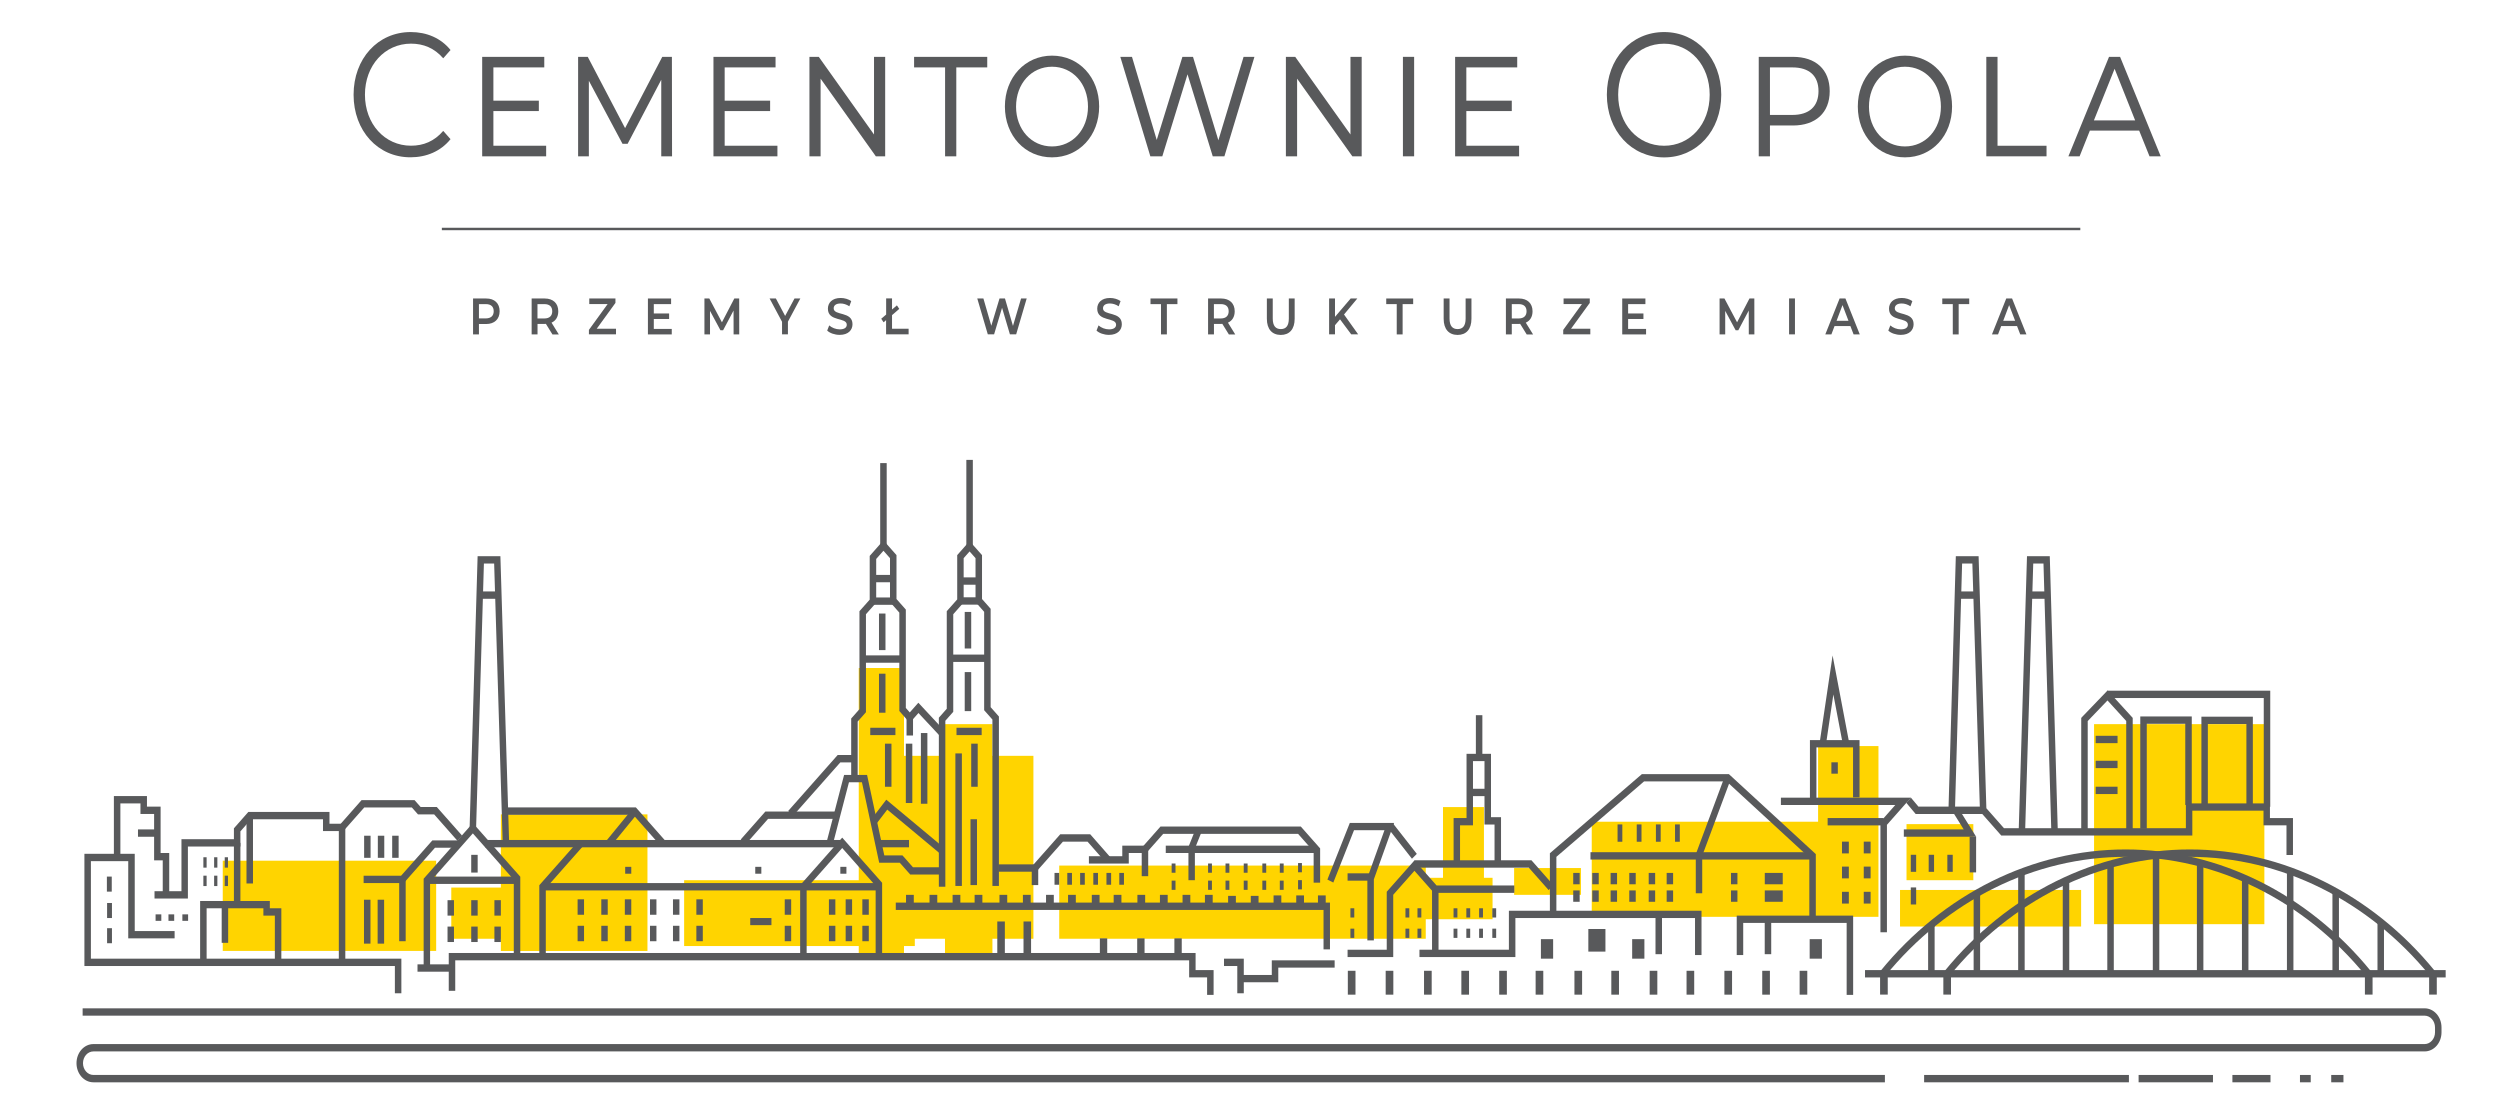<?xml version="1.0" encoding="UTF-8" standalone="no"?> <!-- Generator: Adobe Illustrator 29.1.0, SVG Export Plug-In . SVG Version: 9.03 Build 55587) --> <svg xmlns:inkscape="http://www.inkscape.org/namespaces/inkscape" xmlns:sodipodi="http://sodipodi.sourceforge.net/DTD/sodipodi-0.dtd" xmlns:xlink="http://www.w3.org/1999/xlink" xmlns="http://www.w3.org/2000/svg" xmlns:svg="http://www.w3.org/2000/svg" xmlns:i="&#38;#38;ns_ai;" version="1.0" id="Layer_1" x="0px" y="0px" viewBox="0 0 7086.6 3145.3" style="enable-background:new 0 0 7086.6 3145.3;" xml:space="preserve" sodipodi:docname="cemento_logo-clear-ink-res.svg" inkscape:version="1.3 (0e150ed6c4, 2023-07-21)"><defs id="defs327"></defs> <style type="text/css" id="style1"> .st0{fill:#58595B;} .st1{fill:none;stroke:#58595B;stroke-width:4.26;stroke-miterlimit:10;} .st2{fill:#FFD400;} </style> <switch id="switch327" transform="matrix(1.438,0,0,1.627,-1520.551,-816.038)"> <g i:extraneous="self" id="g327"> <g id="g16"> <path class="st0" d="m 1754.4,666.6 c 0,-62.9 47.8,-109.2 112.6,-109.2 31.3,0 59.5,10.4 78.5,31.3 l -14.4,14.4 c -17.5,-17.8 -39,-25.5 -63.5,-25.5 -51.8,0 -90.8,38 -90.8,88.9 0,50.9 39,88.9 90.8,88.9 24.5,0 46,-7.7 63.5,-25.8 l 14.4,14.4 c -19,20.9 -47.2,31.6 -78.8,31.6 -64.4,0.2 -112.3,-46.2 -112.3,-109 z" id="path1"></path> <path class="st0" d="m 2134,755.5 v 18.4 H 2007.9 V 600.6 h 122.4 V 619 H 2030 v 58 h 89.6 v 18.1 H 2030 v 60.4 z" id="path2"></path> <path class="st0" d="M 2360.9,773.9 V 640.5 l -66.3,111.6 h -10.1 L 2218.2,642.3 V 773.9 H 2197 V 600.6 h 19 l 73.6,124.2 73.3,-124.2 h 19 l 0.3,173.3 z" id="path3"></path> <path class="st0" d="m 2589.9,755.5 v 18.4 H 2463.8 V 600.6 h 122.4 V 619 h -100.3 v 58 h 89.6 v 18.1 h -89.6 v 60.4 z" id="path4"></path> <path class="st0" d="m 2802.3,600.6 v 173.3 h -18.4 L 2675,638.6 v 135.3 h -22 V 600.6 h 18.4 l 108.9,135.3 V 600.6 Z" id="path5"></path> <path class="st0" d="m 2920.3,619 h -61 v -18.4 h 144.2 V 619 h -61 v 154.9 h -22.1 V 619 Z" id="path6"></path> <path class="st0" d="m 3038.3,687.1 c 0,-50.6 39.9,-88.6 92.9,-88.6 53.4,0 92.9,38 92.9,88.6 0,50.9 -39.6,88.6 -92.9,88.6 -53,0.1 -92.9,-37.7 -92.9,-88.6 z m 163.8,0.3 c 0,-40.2 -30.4,-69.6 -70.9,-69.6 -40.5,0 -70.9,29.4 -70.9,69.6 0,39.9 30.4,69.3 70.9,69.3 40.5,0 70.9,-29.4 70.9,-69.3 z" id="path7"></path> <path class="st0" d="M 3530.2,600.6 3471,773.9 h -23 L 3398.3,631 3348.6,773.9 H 3325 l -59.2,-173.3 h 23 l 48.8,144.8 50.6,-144.8 h 20.9 l 50,145.4 49.7,-145.4 z" id="path8"></path> <path class="st0" d="m 3741.6,600.6 v 173.3 h -18.4 L 3614.3,638.6 v 135.3 h -22.1 V 600.6 h 18.4 l 108.9,135.3 V 600.6 Z" id="path9"></path> <path class="st0" d="m 3822.9,600.6 h 22.1 v 173.3 h -22.1 z" id="path10"></path> <path class="st0" d="m 4051.9,755.5 v 18.4 H 3925.8 V 600.6 h 122.4 V 619 h -100.3 v 58 h 89.6 v 18.1 h -89.6 v 60.4 z" id="path11"></path> <path class="st0" d="m 4224.9,666.6 c 0,-62.6 47.8,-109.2 112.9,-109.2 64.4,0 112.6,46.3 112.6,109.2 0,62.9 -48.2,109.2 -112.6,109.2 -65.1,0 -112.9,-46.7 -112.9,-109.2 z m 202.7,0 c 0,-51.2 -38.3,-88.9 -89.9,-88.9 -51.8,0 -90.5,37.7 -90.5,88.9 0,51.2 38.6,88.9 90.5,88.9 51.6,0 89.9,-37.7 89.9,-88.9 z" id="path12"></path> <path class="st0" d="m 4664.2,660.4 c 0,37.7 -27.9,59.8 -72.4,59.8 h -45.4 v 53.7 h -22.1 V 600.6 h 67.5 c 44.5,0 72.4,21.8 72.4,59.8 z m -22.1,0 c 0,-26.7 -18.1,-41.4 -51.5,-41.4 h -44.2 v 82.8 h 44.2 c 33.4,0 51.5,-15 51.5,-41.4 z" id="path13"></path> <path class="st0" d="m 4719.6,687.1 c 0,-50.6 39.9,-88.6 92.9,-88.6 53.4,0 92.9,38 92.9,88.6 0,50.9 -39.6,88.6 -92.9,88.6 -53,0.1 -92.9,-37.7 -92.9,-88.6 z m 163.8,0.3 c 0,-40.2 -30.4,-69.6 -70.9,-69.6 -40.5,0 -70.9,29.4 -70.9,69.6 0,39.9 30.4,69.3 70.9,69.3 40.5,0 70.9,-29.4 70.9,-69.3 z" id="path14"></path> <path class="st0" d="m 4972.9,600.6 h 22.1 v 154.9 h 96.6 v 18.4 h -118.7 z" id="path15"></path> <path class="st0" d="M 5274.2,729.1 H 5177 l -20.2,44.8 h -22.1 l 80.1,-173.3 h 21.8 l 80.1,173.3 h -22.1 z m -7.9,-17.8 -40.5,-89.9 -40.8,89.9 z" id="path16"></path> </g> <g id="g41"> <path class="st0" d="m 2042.3,1043.8 c 0,13.8 -10.2,22.3 -26.7,22.3 h -14.1 v 18.1 h -11.6 v -62.6 h 25.8 c 16.4,-0.1 26.6,8.3 26.6,22.2 z m -11.7,0 c 0,-7.9 -5.3,-12.4 -15.5,-12.4 h -13.6 v 24.9 h 13.6 c 10.2,-0.1 15.5,-4.6 15.5,-12.5 z" id="path17"></path> <path class="st0" d="m 2146.3,1084.1 -12.8,-18.3 c -0.8,0.1 -1.6,0.1 -2.4,0.1 H 2117 v 18.3 h -11.6 v -62.6 h 25.8 c 16.5,0 26.7,8.4 26.7,22.3 0,9.5 -4.8,16.5 -13.3,19.8 l 14.4,20.6 h -12.7 z m -15.8,-52.7 h -13.6 v 25 h 13.6 c 10.2,0 15.5,-4.7 15.5,-12.5 0,-8 -5.3,-12.5 -15.5,-12.5 z" id="path18"></path> <path class="st0" d="m 2271.7,1074.3 v 9.8 h -53.4 v -7.8 l 36.9,-45 H 2219 v -9.8 h 51.6 v 7.8 l -36.9,45 z" id="path19"></path> <path class="st0" d="m 2381.6,1074.4 v 9.8 h -47 v -62.6 h 45.7 v 9.8 h -34.1 v 16.3 h 30.2 v 9.6 h -30.2 v 17.3 h 35.4 z" id="path20"></path> <path class="st0" d="m 2503.5,1084.1 -0.1,-41.5 -20.6,34.4 h -5.2 l -20.6,-33.8 v 41 h -11 v -62.6 h 9.6 l 24.9,41.5 24.4,-41.5 h 9.6 l 0.1,62.6 h -11.1 z" id="path21"></path> <path class="st0" d="m 2610.6,1062 v 22.1 H 2599 v -21.9 l -24.6,-40.7 h 12.4 l 18.3,30.5 18.5,-30.5 h 11.5 z" id="path22"></path> <path class="st0" d="m 2688,1077.5 4,-9 c 5,4 13,6.9 20.7,6.9 9.8,0 13.9,-3.5 13.9,-8.1 0,-13.5 -37.2,-4.7 -37.2,-27.9 0,-10.1 8.1,-18.7 25.2,-18.7 7.5,0 15.4,2 20.8,5.5 l -3.7,9 c -5.6,-3.3 -11.8,-4.9 -17.3,-4.9 -9.7,0 -13.6,3.8 -13.6,8.5 0,13.3 37.1,4.7 37.1,27.6 0,10 -8.1,18.6 -25.3,18.6 -9.6,0 -19.4,-3 -24.6,-7.5 z" id="path23"></path> <path class="st0" d="m 2848.5,1074.3 v 9.8 h -44.4 v -24.8 l -4.9,3.8 -4.7,-6.2 9.7,-7.3 v -28.1 h 11.6 v 19.3 l 9.6,-7.2 4.7,6.1 -14.3,10.9 v 23.7 z" id="path24"></path> <path class="st0" d="m 3081.3,1021.5 -20.8,62.6 h -12.3 l -15.5,-46.3 -15.7,46.3 h -12.4 l -20.8,-62.6 h 12.1 l 15.6,47.6 16.2,-47.6 h 10.7 l 15.8,47.9 16,-47.9 z" id="path25"></path> <path class="st0" d="m 3218.9,1077.5 4,-9 c 5,4 13,6.9 20.7,6.9 9.8,0 13.9,-3.5 13.9,-8.1 0,-13.5 -37.2,-4.7 -37.2,-27.9 0,-10.1 8.1,-18.7 25.2,-18.7 7.5,0 15.4,2 20.8,5.5 l -3.7,9 c -5.6,-3.3 -11.8,-4.9 -17.3,-4.9 -9.7,0 -13.6,3.8 -13.6,8.5 0,13.3 37.1,4.7 37.1,27.6 0,10 -8.1,18.6 -25.3,18.6 -9.7,0 -19.4,-3 -24.6,-7.5 z" id="path26"></path> <path class="st0" d="m 3346.1,1031.4 h -20.8 v -9.8 h 53.1 v 9.8 h -20.8 v 52.8 H 3346 v -52.8 z" id="path27"></path> <path class="st0" d="m 3479.7,1084.1 -12.8,-18.3 c -0.8,0.1 -1.6,0.1 -2.4,0.1 h -14.1 v 18.3 h -11.6 v -62.6 h 25.8 c 16.5,0 26.7,8.4 26.7,22.3 0,9.5 -4.8,16.5 -13.3,19.8 l 14.4,20.6 h -12.7 z m -15.8,-52.7 h -13.6 v 25 h 13.6 c 10.2,0 15.5,-4.7 15.5,-12.5 0,-8 -5.3,-12.5 -15.5,-12.5 z" id="path28"></path> <path class="st0" d="m 3554.7,1056.9 v -35.3 h 11.6 v 34.9 c 0,12.9 5.8,18.4 15.9,18.4 10.1,0 15.8,-5.5 15.8,-18.4 v -34.9 h 11.5 v 35.3 c 0,18.3 -10.3,28.2 -27.4,28.2 -17.1,-0.1 -27.4,-10 -27.4,-28.2 z" id="path29"></path> <path class="st0" d="m 3698.9,1057.9 -9.9,10.2 v 16 h -11.6 v -62.6 h 11.6 v 32.1 l 31,-32.1 h 13.1 l -26.3,28 27.9,34.6 H 3721 Z" id="path30"></path> <path class="st0" d="M 3810.8,1031.4 H 3790 v -9.8 h 53.1 v 9.8 h -20.8 v 52.8 h -11.6 v -52.8 z" id="path31"></path> <path class="st0" d="m 3903.2,1056.9 v -35.3 h 11.6 v 34.9 c 0,12.9 5.8,18.4 15.9,18.4 10.1,0 15.8,-5.5 15.8,-18.4 v -34.9 h 11.5 v 35.3 c 0,18.3 -10.3,28.2 -27.4,28.2 -17.1,-0.1 -27.4,-10 -27.4,-28.2 z" id="path32"></path> <path class="st0" d="m 4066.8,1084.1 -12.8,-18.3 c -0.8,0.1 -1.6,0.1 -2.4,0.1 h -14.1 v 18.3 h -11.6 v -62.6 h 25.8 c 16.5,0 26.7,8.4 26.7,22.3 0,9.5 -4.8,16.5 -13.3,19.8 l 14.4,20.6 h -12.7 z m -15.7,-52.7 h -13.6 v 25 h 13.6 c 10.2,0 15.5,-4.7 15.5,-12.5 0,-8 -5.3,-12.5 -15.5,-12.5 z" id="path33"></path> <path class="st0" d="m 4192.3,1074.3 v 9.8 h -53.4 v -7.8 l 36.9,-45 h -36.2 v -9.8 h 51.6 v 7.8 l -36.9,45 z" id="path34"></path> <path class="st0" d="m 4302.2,1074.4 v 9.8 h -47 v -62.6 h 45.7 v 9.8 h -34.1 v 16.3 h 30.2 v 9.6 h -30.2 v 17.3 h 35.4 z" id="path35"></path> <path class="st0" d="m 4504.7,1084.1 -0.1,-41.5 -20.6,34.4 h -5.2 l -20.6,-33.8 v 41 h -11.1 v -62.6 h 9.6 l 24.9,41.5 24.4,-41.5 h 9.6 l 0.1,62.6 h -11 z" id="path36"></path> <path class="st0" d="m 4584.1,1021.5 h 11.6 v 62.6 h -11.6 z" id="path37"></path> <path class="st0" d="m 4705,1069.7 h -31.3 l -6.2,14.5 h -12 l 28.2,-62.6 h 11.5 l 28.3,62.6 h -12.2 z m -3.8,-9.2 -11.8,-27.4 -11.7,27.4 z" id="path38"></path> <path class="st0" d="m 4779.7,1077.5 4,-9 c 5,4 13,6.9 20.7,6.9 9.8,0 13.9,-3.5 13.9,-8.1 0,-13.5 -37.2,-4.7 -37.2,-27.9 0,-10.1 8.1,-18.7 25.2,-18.7 7.5,0 15.4,2 20.8,5.5 l -3.7,9 c -5.6,-3.3 -11.8,-4.9 -17.3,-4.9 -9.7,0 -13.6,3.8 -13.6,8.5 0,13.3 37.1,4.7 37.1,27.6 0,10 -8.1,18.6 -25.3,18.6 -9.7,0 -19.5,-3 -24.6,-7.5 z" id="path39"></path> <path class="st0" d="m 4906.9,1031.4 h -20.8 v -9.8 h 53.1 v 9.8 h -20.8 v 52.8 h -11.6 v -52.8 z" id="path40"></path> <path class="st0" d="m 5033.5,1069.7 h -31.3 l -6.2,14.5 h -12 l 28.2,-62.6 h 11.5 l 28.3,62.6 h -12.2 z m -3.8,-9.2 -11.8,-27.4 -11.7,27.4 z" id="path41"></path> </g> <line class="st1" x1="1928.4" y1="900.5" x2="5158.2" y2="900.5" id="line41"></line> <g id="g326"> <rect x="1496.5" y="2001.1" class="st2" width="420.7" height="157.2" id="rect41"></rect> <rect x="2750.2" y="1665.4" class="st2" width="89.2" height="497.2" id="rect42"></rect> <rect x="2920.2" y="1763.2" class="st2" width="93.5" height="408" id="rect43"></rect> <rect x="2805.5" y="1818.4" class="st2" width="289" height="318.7" id="rect44"></rect> <rect x="3145.4" y="2009.6" class="st2" width="722.5" height="127.5" id="rect45"></rect> <rect x="2044.7" y="1920.4" class="st2" width="289" height="238" id="rect46"></rect> <rect x="1947" y="2047.9" class="st2" width="136" height="89.2" id="rect47"></rect> <rect x="2406" y="2035.1" class="st2" width="454.7" height="114.7" id="rect48"></rect> <rect x="3821.1" y="2030.9" class="st2" width="178.5" height="72.2" id="rect49"></rect> <rect x="3901.9" y="1907.7" class="st2" width="80.7" height="131.7" id="rect50"></rect> <rect x="4195.1" y="1933.2" class="st2" width="454.7" height="165.7" id="rect51"></rect> <rect x="4641.3" y="1801.4" class="st2" width="119" height="297.5" id="rect52"></rect> <rect x="4815.6" y="1937.4" class="st2" width="131.7" height="97.7" id="rect53"></rect> <rect x="5185.3" y="1763.2" class="st2" width="335.7" height="348.5" id="rect54"></rect> <rect x="4802.8" y="2052.1" class="st2" width="357" height="63.7" id="rect55"></rect> <rect x="4042.1" y="2013.9" class="st2" width="131.7" height="46.7" id="rect56"></rect> <g id="g56"> <polygon class="st0" points="1223.8,2184.6 1223.8,1989.1 1323,1989.1 1323,2123.7 1401.6,2123.7 1401.6,2136.4 1310.2,2136.4 1310.2,2001.9 1236.6,2001.9 1236.6,2171.8 1848.6,2171.8 1848.6,2232.1 1835.8,2232.1 1835.8,2184.6 " id="polygon56"></polygon> </g> <g id="g57"> <polygon class="st0" points="1694.1,1949.5 1694.1,1928.9 1552.3,1928.9 1531.3,1950 1531.3,1976.4 1427.8,1976.4 1427.8,2067 1362,2067 1362,2054.3 1415.1,2054.3 1415.1,1963.6 1518.5,1963.6 1518.5,1944.7 1547,1916.1 1706.9,1916.1 1706.9,1936.7 1738.1,1936.7 1738.1,2175.4 1725.3,2175.4 1725.3,1949.5 " id="polygon57"></polygon> </g> <g id="g58"> <polygon class="st0" points="1589.3,2071.3 1589.3,2084 1612,2084 1612,2174 1599.2,2174 1599.2,2096.8 1576.6,2096.8 1576.6,2084 1464.7,2084 1464.7,2176.8 1451.9,2176.8 1451.9,2071.3 " id="polygon58"></polygon> </g> <g id="g59"> <polygon class="st0" points="1361.2,2000.5 1361.2,1919.7 1334.3,1919.7 1334.3,1901.3 1294.7,1901.3 1294.7,1989.8 1281.9,1989.8 1281.9,1888.5 1347.1,1888.5 1347.1,1906.9 1374,1906.9 1374,1987.7 1391,1987.7 1391,2056.4 1378.2,2056.4 1378.2,2000.5 " id="polygon59"></polygon> </g> <g id="g60"> <rect x="1329.4" y="1946.6" class="st0" width="36.8" height="12.8" id="rect59"></rect> </g> <g id="g61"> <rect x="1518.5" y="1970" class="st0" width="12.8" height="103.4" id="rect60"></rect> </g> <g id="g62"> <rect x="1494.4" y="2076.2" class="st0" width="12.8" height="68" id="rect61"></rect> </g> <g id="g63"> <rect x="1543.3" y="1922.5" class="st0" width="12.8" height="118.3" id="rect62"></rect> </g> <g id="g64"> <polygon class="st0" points="1869.3,1908.4 1775.4,1908.4 1736.2,1947.6 1727.2,1938.6 1770.1,1895.6 1874.6,1895.6 1886.6,1907.6 1918.5,1907.6 1968.2,1957.3 1959.1,1966.4 1913.2,1920.4 1881.3,1920.4 " id="polygon63"></polygon> </g> <g id="g65"> <rect x="1880.4" y="2181.7" class="st0" width="70.8" height="12.8" id="rect64"></rect> </g> <g id="g66"> <polygon class="st0" points="1848,2027.3 1909.7,1965.7 1961.2,1965.7 1961.2,1978.5 1914.9,1978.5 1853.3,2040.1 1774.2,2040.1 1774.2,2027.3 " id="polygon65"></polygon> </g> <g id="g67"> <polygon class="st0" points="1989.5,1935.5 2083,2029 2083,2171.1 2070.2,2171.1 2070.2,2034.3 1989.5,1953.5 1905.2,2037.8 1905.2,2185.3 1892.5,2185.3 1892.5,2032.5 " id="polygon66"></polygon> </g> <g id="g68"> <rect x="1844.3" y="2033.7" class="st0" width="12.8" height="107.7" id="rect67"></rect> </g> <g id="g69"> <rect x="1774.9" y="2069.1" class="st0" width="12.8" height="76.5" id="rect68"></rect> </g> <g id="g70"> <rect x="1801.8" y="2069.1" class="st0" width="12.8" height="76.5" id="rect69"></rect> </g> <g id="g71"> <rect x="1898.8" y="2028.8" class="st0" width="177.8" height="12.8" id="rect70"></rect> </g> <g id="g72"> <polygon class="st0" points="1995.9,1944.7 1983.1,1944.3 1998.9,1470.6 2043.8,1470.6 2061,1968.3 2048.3,1968.8 2031.5,1483.4 2011.3,1483.4 " id="polygon71"></polygon> </g> <g id="g73"> <polygon class="st0" points="2198.2,1966.2 2207.2,1975.2 2133.3,2049.1 2133.3,2164.1 2120.5,2164.1 2120.5,2043.8 " id="polygon72"></polygon> </g> <g id="g74"> <polygon class="st0" points="2717.6,1960.9 2796.3,2039.6 2796.3,2166.9 2783.5,2166.9 2783.5,2044.9 2717.6,1979 2647.5,2049.1 2647.5,2168.3 2634.7,2168.3 2634.7,2043.8 " id="polygon73"></polygon> </g> <g id="g75"> <polygon class="st0" points="2053.2,1908.3 2310.9,1908.3 2368,1965.5 2359,1974.5 2305.6,1921.1 2053.2,1921.1 " id="polygon74"></polygon> </g> <g id="g76"> <rect x="2013.6" y="1965" class="st0" width="704" height="12.8" id="rect75"></rect> </g> <g id="g77"> <rect x="2126.9" y="2040.1" class="st0" width="660.1" height="12.8" id="rect76"></rect> </g> <g id="g78"> <polygon class="st0" points="2704.9,1915.4 2704.9,1928.2 2571.5,1928.2 2526.7,1973.1 2517.6,1964.1 2566.2,1915.4 " id="polygon77"></polygon> </g> <g id="g79"> <polygon class="st0" points="2751.6,1737.1 2751.6,1566.4 2771.8,1546.3 2771.8,1470.1 2798.9,1443 2824.6,1468.7 2824.6,1545.2 2843,1563.6 2843,1735 2850.8,1742.8 2867.7,1725.9 2918,1773.6 2909.2,1782.9 2867.9,1743.8 2850.8,1760.9 2830.2,1740.3 2830.2,1568.9 2811.8,1550.5 2811.8,1474 2798.9,1461.1 2784.6,1475.4 2784.6,1551.6 2764.4,1571.7 2764.4,1742.4 2748.1,1758.7 2748.1,1859.5 2735.3,1859.5 2735.3,1753.4 " id="polygon78"></polygon> </g> <g id="g80"> <polygon class="st0" points="2737.5,1817 2737.5,1829.8 2713.9,1829.8 2620.1,1923.5 2611.1,1914.5 2708.6,1817 " id="polygon79"></polygon> </g> <g id="g81"> <polygon class="st0" points="2790.5,2004.7 2756.5,1864.5 2730.9,1864.5 2699.7,1970.4 2687.4,1966.8 2721.3,1851.7 2766.6,1851.7 2800.6,1991.9 2836.4,1991.9 2857,2012.5 2911.7,2012.5 2911.7,2025.2 2851.7,2025.2 2831.1,2004.7 " id="polygon80"></polygon> </g> <g id="g82"> <polygon class="st0" points="2923.7,1736.4 2923.7,1566.4 2944.3,1545.9 2944.3,1468.7 2968.7,1444.3 2993.2,1468.7 2993.2,1545.2 3010.2,1562.2 3010.2,1733.6 3026.5,1749.9 3026.5,2045.1 3013.7,2045.1 3013.7,1755.2 2997.4,1738.9 2997.4,1567.5 2980.4,1550.5 2980.4,1474 2968.7,1462.3 2957,1474 2957,1551.2 2936.5,1571.7 2936.5,1741.7 2920.9,1757.3 2920.9,2046.5 2908.1,2046.5 2908.1,1752 " id="polygon81"></polygon> </g> <g id="g83"> <rect x="2792.5" y="1308.4" class="st0" width="12.8" height="143.6" id="rect82"></rect> </g> <g id="g84"> <rect x="2962.3" y="1302.8" class="st0" width="12.8" height="150.5" id="rect83"></rect> </g> <g id="g85"> <rect x="2778.2" y="1503.2" class="st0" width="37.2" height="12.8" id="rect84"></rect> </g> <g id="g86"> <rect x="2778.2" y="1542.5" class="st0" width="40" height="12.8" id="rect85"></rect> </g> <g id="g87"> <rect x="2755.9" y="1643.4" class="st0" width="79.3" height="12.8" id="rect86"></rect> </g> <g id="g88"> <rect x="2790.1" y="1570.5" class="st0" width="12.8" height="63.7" id="rect87"></rect> </g> <g id="g89"> <rect x="2790.1" y="1675.3" class="st0" width="12.8" height="68" id="rect88"></rect> </g> <g id="g90"> <rect x="2772.9" y="1769.5" class="st0" width="49.6" height="12.8" id="rect89"></rect> </g> <g id="g91"> <rect x="5188.5" y="1783.5" class="st0" width="43.1" height="12.8" id="rect90"></rect> </g> <g id="g92"> <rect x="5188.5" y="1827" class="st0" width="43.1" height="12.8" id="rect91"></rect> </g> <g id="g93"> <rect x="5188.5" y="1872.2" class="st0" width="43.1" height="12.8" id="rect92"></rect> </g> <g id="g94"> <rect x="2801.9" y="1797.2" class="st0" width="12.8" height="75.1" id="rect93"></rect> </g> <g id="g95"> <rect x="2959.1" y="1567.7" class="st0" width="12.8" height="63.7" id="rect94"></rect> </g> <g id="g96"> <rect x="2959.1" y="1672.5" class="st0" width="12.8" height="68" id="rect95"></rect> </g> <g id="g97"> <rect x="2942.9" y="1769.5" class="st0" width="49.6" height="12.8" id="rect96"></rect> </g> <g id="g98"> <rect x="2971.9" y="1797.2" class="st0" width="12.8" height="75.1" id="rect97"></rect> </g> <g id="g99"> <rect x="2844.4" y="1751.8" class="st0" width="12.8" height="31.2" id="rect98"></rect> </g> <g id="g100"> <rect x="2843" y="1797.2" class="st0" width="12.8" height="103.4" id="rect99"></rect> </g> <g id="g101"> <rect x="2872.7" y="1778.7" class="st0" width="12.8" height="123.2" id="rect100"></rect> </g> <g id="g102"> <polygon class="st0" points="2773.7,1930.4 2804.5,1894.8 2916.9,1977.6 2909.3,1987.9 2806.4,1912.1 2783.4,1938.7 " id="polygon101"></polygon> </g> <g id="g103"> <rect x="2787" y="1965" class="st0" width="62.3" height="12.8" id="rect102"></rect> </g> <g id="g104"> <rect x="2950.6" y="1507.5" class="st0" width="36.1" height="12.8" id="rect103"></rect> </g> <g id="g105"> <rect x="2950.6" y="1542.2" class="st0" width="36.1" height="12.8" id="rect104"></rect> </g> <g id="g106"> <rect x="2928.7" y="1642" class="st0" width="75.1" height="12.8" id="rect105"></rect> </g> <g id="g107"> <rect x="2940.7" y="1814.2" class="st0" width="12.8" height="230.9" id="rect106"></rect> </g> <g id="g108"> <rect x="2970.5" y="1928.9" class="st0" width="12.8" height="114.7" id="rect107"></rect> </g> <g id="g109"> <polygon class="st0" points="3025.4,2020.3 3025.4,2007.5 3104,2007.5 3104,2043.6 3091.2,2043.6 3091.2,2020.3 " id="polygon108"></polygon> </g> <g id="g110"> <polygon class="st0" points="3282.5,1987.7 3282.5,2006.1 3203.9,2006.1 3203.9,1993.3 3269.7,1993.3 3269.7,1974.9 3320.8,1974.9 3320.8,2028.1 3308,2028.1 3308,1987.7 " id="polygon109"></polygon> </g> <g id="g111"> <polygon class="st0" points="3206.5,1955.1 3245.6,1994.5 3236.5,2003.5 3201.2,1967.9 3152.7,1967.9 3102.1,2018.4 3093.1,2009.4 3147.4,1955.1 " id="polygon110"></polygon> </g> <g id="g112"> <polygon class="st0" points="3616.3,1954.4 3350.3,1954.4 3318.9,1985.8 3309.8,1976.8 3345,1941.6 3621.6,1941.6 3659.7,1979.7 3659.7,2039.4 3646.9,2039.4 3646.9,1985 " id="polygon111"></polygon> </g> <g id="g113"> <rect x="3355.4" y="1974.9" class="st0" width="297.8" height="12.8" id="rect112"></rect> </g> <g id="g114"> <polygon class="st0" points="3414.8,1944.7 3426.4,1950 3412.8,1979.9 3412.8,2035.1 3400.1,2035.1 3400.1,1977.1 " id="polygon113"></polygon> </g> <g id="g115"> <polygon class="st0" points="2823.2,2086.9 2823.2,2074.1 3679.1,2074.1 3679.1,2155.6 3666.4,2155.6 3666.4,2086.9 " id="polygon114"></polygon> </g> <g id="g116"> <polygon class="st0" points="3786.5,1948 3726.5,1948 3685.7,2039.2 3674,2034 3718.2,1935.3 3805.5,1935.3 3765.6,2033.6 3765.6,2140 3752.8,2140 3752.8,2031.1 " id="polygon115"></polygon> </g> <g id="g117"> <rect x="3713.8" y="2023.1" class="st0" width="45.3" height="12.8" id="rect116"></rect> </g> <g id="g118"> <rect x="3817.4" y="1930.6" transform="matrix(0.748,-0.663,0.663,0.748,-341.775,3031.425)" class="st0" width="12.8" height="71" id="rect117"></rect> </g> <g id="g119"> <polygon class="st0" points="3791,2156.2 3791,2055.2 3845.6,2000.6 3889.3,2044.3 4042.5,2044.3 4042.5,2057.1 3884,2057.1 3845.6,2018.7 3803.8,2060.5 3803.8,2169 3713.8,2169 3713.8,2156.2 " id="polygon118"></polygon> </g> <g id="g120"> <polygon class="st0" points="3845.6,2000.4 4076.3,2000.4 4119.2,2043.4 4110.2,2052.4 4071,2013.2 3845.6,2013.2 " id="polygon119"></polygon> </g> <g id="g121"> <polygon class="st0" points="4031.8,2156.2 4031.8,2088.3 4411.5,2088.3 4411.5,2165.5 4398.7,2165.5 4398.7,2101 4044.6,2101 4044.6,2169 3855.5,2169 3855.5,2156.2 " id="polygon120"></polygon> </g> <g id="g122"> <rect x="3880.3" y="2050.7" class="st0" width="12.8" height="109.1" id="rect121"></rect> </g> <g id="g123"> <polygon class="st0" points="4460.9,1863 4298.2,1863 4125.4,1994.4 4125.4,2093.2 4112.6,2093.2 4112.6,1988.1 4293.9,1850.3 4465.5,1850.3 4636.8,1989.6 4636.8,2098.9 4624,2098.9 4624,1995.7 " id="polygon122"></polygon> </g> <g id="g124"> <polygon class="st0" points="4457.3,1854.2 4469.1,1859.1 4412.9,1992.5 4412.9,2057.8 4400.2,2057.8 4400.2,1989.9 " id="polygon123"></polygon> </g> <g id="g125"> <rect x="4192.6" y="1986.3" class="st0" width="437.7" height="12.8" id="rect124"></rect> </g> <g id="g126"> <rect x="4320.8" y="2094.6" class="st0" width="12.8" height="69.4" id="rect125"></rect> </g> <g id="g127"> <polygon class="st0" points="4493.7,2109.5 4493.7,2165.5 4480.9,2165.5 4480.9,2096.8 4710.4,2096.8 4710.4,2234.9 4697.6,2234.9 4697.6,2109.5 " id="polygon126"></polygon> </g> <g id="g128"> <rect x="4536.1" y="2103.1" class="st0" width="12.8" height="60.9" id="rect127"></rect> </g> <g id="g129"> <polygon class="st0" points="4793.4,1904.1 4568,1904.1 4568,1891.3 4824.3,1891.3 4777,1938.6 4777,2125.8 4764.2,2125.8 4764.2,1933.3 " id="polygon128"></polygon> </g> <g id="g130"> <rect x="4660.1" y="1926.8" class="st0" width="110.5" height="12.8" id="rect129"></rect> </g> <g id="g131"> <polygon class="st0" points="5519.3,1939.5 5519.3,1914 5379,1914 5379,1957.3 5002.4,1957.3 4964.9,1919.7 4833.6,1919.7 4815,1900.1 4824.3,1891.3 4839.1,1906.9 4970.2,1906.9 5007.7,1944.5 5366.3,1944.5 5366.3,1901.3 5532,1901.3 5532,1926.8 5577.4,1926.8 5577.4,1991.2 5564.6,1991.2 5564.6,1939.5 " id="polygon130"></polygon> </g> <g id="g132"> <polygon class="st0" points="4928.3,1946.6 4908.5,1918.4 4918.9,1911.1 4952.9,1959.4 4810.3,1959.4 4810.3,1946.6 " id="polygon131"></polygon> </g> <g id="g133"> <rect x="4940" y="1959.2" class="st0" width="12.8" height="62.3" id="rect132"></rect> </g> <g id="g134"> <polygon class="st0" points="3948.3,1926.8 3948.3,1814.9 3996.5,1814.9 3996.5,1925.3 4016.3,1925.3 4016.3,2002.6 4003.5,2002.6 4003.5,1938.1 3983.7,1938.1 3983.7,1827.6 3961,1827.6 3961,1939.5 3935.5,1939.5 3935.5,2004 3922.8,2004 3922.8,1926.8 " id="polygon133"></polygon> </g> <g id="g135"> <rect x="3966.7" y="1747.6" class="st0" width="12.8" height="70.8" id="rect134"></rect> </g> <g id="g136"> <rect x="3952.9" y="1875.8" class="st0" width="42.9" height="12.8" id="rect135"></rect> </g> <g id="g137"> <polygon class="st0" points="3470.2,2184.6 3470.2,2171.8 3509.2,2171.8 3509.2,2232.1 3496.4,2232.1 3496.4,2184.6 " id="polygon136"></polygon> </g> <g id="g138"> <polygon class="st0" points="3564.4,2200.2 3564.4,2174.7 3688.3,2174.7 3688.3,2187.4 3577.2,2187.4 3577.2,2212.9 3502.8,2212.9 3502.8,2200.2 " id="polygon137"></polygon> </g> <g id="g139"> <rect x="4733.8" y="2191.7" class="st0" width="1144.6" height="12.8" id="rect138"></rect> </g> <g id="g140"> <path class="st0" d="m 4773.4,2202.3 -9.4,-8.7 c 124.1,-134.8 300.4,-212.1 483.5,-212.1 182.9,0 359,77.1 483.1,211.7 l -9.4,8.7 c -121.7,-131.9 -294.3,-207.5 -473.7,-207.5 -179.6,-0.1 -352.4,75.7 -474.1,207.9 z" id="path139"></path> </g> <g id="g141"> <path class="st0" d="m 4899.9,2202.3 -9.4,-8.7 c 124.1,-134.8 300.4,-212.1 483.5,-212.1 182.9,0 359,77.1 483.1,211.7 l -9.4,8.7 C 5726,2070 5553.4,1994.4 5374,1994.4 c -179.5,-0.1 -352.3,75.7 -474.1,207.9 z" id="path140"></path> </g> <g id="g142"> <rect x="4858.2" y="2112.6" class="st0" width="12.8" height="83.1" id="rect141"></rect> </g> <g id="g143"> <rect x="4947.9" y="2056.9" class="st0" width="12.8" height="138.8" id="rect142"></rect> </g> <g id="g144"> <rect x="5035.7" y="2021" class="st0" width="12.8" height="174.7" id="rect143"></rect> </g> <g id="g145"> <rect x="5123.6" y="2035.1" class="st0" width="12.8" height="159.6" id="rect144"></rect> </g> <g id="g146"> <rect x="5211.4" y="2006.8" class="st0" width="12.8" height="188.9" id="rect145"></rect> </g> <g id="g147"> <rect x="5301.1" y="1990.8" class="st0" width="12.8" height="205.9" id="rect146"></rect> </g> <g id="g148"> <rect x="5388" y="2004.9" class="st0" width="12.8" height="191.7" id="rect147"></rect> </g> <g id="g149"> <rect x="5476.8" y="2032.3" class="st0" width="12.8" height="164.3" id="rect148"></rect> </g> <g id="g150"> <rect x="5565.5" y="2019.1" class="st0" width="12.8" height="177.5" id="rect149"></rect> </g> <g id="g151"> <rect x="5655.2" y="2055.9" class="st0" width="12.8" height="139.8" id="rect150"></rect> </g> <g id="g152"> <rect x="5744" y="2108.8" class="st0" width="12.8" height="85" id="rect151"></rect> </g> <g id="g153"> <rect x="1999.4" y="1532" class="st0" width="37.8" height="12.8" id="rect152"></rect> </g> <g id="g154"> <polygon class="st0" points="5049.4,1950.4 5036.7,1949.9 5053.1,1470.6 5098,1470.6 5113.9,1951.8 5101.1,1952.2 5085.6,1483.4 5065.4,1483.4 " id="polygon153"></polygon> </g> <g id="g155"> <rect x="5053.6" y="1532" class="st0" width="37.8" height="12.8" id="rect154"></rect> </g> <g id="g156"> <polygon class="st0" points="4957.7,1470.6 4973,1909.4 4960.2,1909.9 4945.4,1483.4 4925.2,1483.4 4911.1,1913 4898.3,1912.6 4912.8,1470.6 " id="polygon155"></polygon> </g> <g id="g157"> <rect x="4913.3" y="1532" class="st0" width="37.8" height="12.8" id="rect156"></rect> </g> <g id="g158"> <rect x="2241.7" y="1937.4" transform="matrix(0.68,-0.734,0.734,0.68,-695.055,2295.757)" class="st0" width="79.2" height="12.8" id="rect157"></rect> </g> <g id="g159"> <polygon class="st0" points="3401.5,2204.4 3401.5,2174.7 1954.8,2174.7 1954.8,2227.8 1942,2227.8 1942,2161.9 3414.2,2161.9 3414.2,2191.7 3449.7,2191.7 3449.7,2234.9 3436.9,2234.9 3436.9,2204.4 " id="polygon158"></polygon> </g> <g id="g160"> <polygon class="st0" points="5409.6,1763 5409.6,1904.4 5396.9,1904.4 5396.9,1750.2 5498.3,1750.2 5498.3,1904.4 5485.6,1904.4 5485.6,1763 " id="polygon159"></polygon> </g> <g id="g161"> <polygon class="st0" points="5377.9,1749.8 5377.9,1904 5365.1,1904 5365.1,1762.6 5289.2,1762.6 5289.2,1945.5 5276.4,1945.5 5276.4,1749.8 " id="polygon160"></polygon> </g> <g id="g162"> <path class="st0" d="M 5172.8,1952.1 H 5160 v -199.7 l 1.9,-1.9 c 0.1,-0.1 0.2,-0.2 45.7,-42 l 4.4,-4.1 49.5,47.9 v 198.1 h -12.8 v -192.7 l -36.9,-35.8 c -9.6,8.9 -32.1,29.5 -39,35.9 z" id="path161"></path> </g> <g id="g163"> <polygon class="st0" points="5211.9,1717.7 5211.9,1704.9 5532.6,1704.9 5532.6,1907.2 5519.8,1907.2 5519.8,1717.7 " id="polygon162"></polygon> </g> <g id="g164"> <polygon class="st0" points="4723,1791 4723,1890.8 4710.2,1890.8 4710.2,1803.7 4638,1803.7 4638,1896.5 4625.2,1896.5 4625.2,1791 " id="polygon163"></polygon> </g> <g id="g165"> <polygon class="st0" points="4702.1,1793.4 4689.6,1796.1 4671.4,1711.5 4656.8,1798.7 4644.2,1796.6 4669.9,1643.5 " id="polygon164"></polygon> </g> <g id="g166"> <path class="st0" d="M 4773.1,2387.2 H 1241.5 c -18.4,0 -33.3,-14.9 -33.3,-33.3 0,-18.4 14.9,-33.3 33.3,-33.3 h 4595.4 c 11.3,0 20.5,-9.2 20.5,-20.5 v -8.5 c 0,-11.3 -9.2,-20.5 -20.5,-20.5 H 1220.3 v -12.8 h 4616.6 c 18.4,0 33.3,14.9 33.3,33.3 v 8.5 c 0,18.4 -14.9,33.3 -33.3,33.3 H 1241.5 c -11.3,0 -20.5,9.2 -20.5,20.5 0,11.3 9.2,20.5 20.5,20.5 H 4773 v 12.8 z" id="path165"></path> </g> <g id="g167"> <rect x="4850.3" y="2374.4" class="st0" width="403.7" height="12.8" id="rect166"></rect> </g> <g id="g168"> <rect x="5652.8" y="2374.4" class="st0" width="24.1" height="12.8" id="rect167"></rect> </g> <g id="g169"> <rect x="5591.2" y="2374.4" class="st0" width="21.2" height="12.8" id="rect168"></rect> </g> <g id="g170"> <rect x="5458" y="2374.4" class="st0" width="75.1" height="12.8" id="rect169"></rect> </g> <g id="g171"> <rect x="5273.1" y="2374.4" class="st0" width="146.6" height="12.8" id="rect170"></rect> </g> <rect x="4246" y="1937.9" class="st0" width="9.4" height="30.2" id="rect171"></rect> <rect x="4321.6" y="1937.9" class="st0" width="9.4" height="30.2" id="rect172"></rect> <rect x="4359.3" y="1937.9" class="st0" width="9.4" height="30.2" id="rect173"></rect> <rect x="4283.8" y="1937.9" class="st0" width="9.4" height="30.2" id="rect174"></rect> <rect x="3714.3" y="2192.9" class="st0" width="15.1" height="41.6" id="rect175"></rect> <rect x="3864.5" y="2192.9" class="st0" width="15.1" height="41.6" id="rect176"></rect> <rect x="4012.7" y="2192.9" class="st0" width="15.1" height="41.6" id="rect177"></rect> <rect x="4161" y="2192.9" class="st0" width="15.1" height="41.6" id="rect178"></rect> <rect x="4309.3" y="2192.9" class="st0" width="15.1" height="41.6" id="rect179"></rect> <rect x="4456.6" y="2192.9" class="st0" width="15.1" height="41.6" id="rect180"></rect> <rect x="4604.9" y="2192.9" class="st0" width="15.1" height="41.6" id="rect181"></rect> <rect x="3788.9" y="2192.9" class="st0" width="15.1" height="41.6" id="rect182"></rect> <rect x="3938.1" y="2192.9" class="st0" width="15.1" height="41.6" id="rect183"></rect> <rect x="4084.5" y="2192.9" class="st0" width="15.1" height="41.6" id="rect184"></rect> <rect x="4233.7" y="2192.9" class="st0" width="15.1" height="41.6" id="rect185"></rect> <rect x="4382" y="2192.9" class="st0" width="15.1" height="41.6" id="rect186"></rect> <rect x="4531.2" y="2192.9" class="st0" width="15.1" height="41.6" id="rect187"></rect> <rect x="4824" y="1990.8" class="st0" width="10.6" height="29.7" id="rect188"></rect> <rect x="4824" y="2047.7" class="st0" width="10.6" height="29.7" id="rect189"></rect> <rect x="4896.1" y="1990.8" class="st0" width="10.6" height="29.7" id="rect190"></rect> <rect x="4859.3" y="1990.8" class="st0" width="10.6" height="29.7" id="rect191"></rect> <rect x="4763.5" y="2197.2" class="st0" width="15.1" height="37.2" id="rect192"></rect> <rect x="5719.2" y="2197.2" class="st0" width="15.1" height="37.2" id="rect193"></rect> <rect x="4888.2" y="2197.2" class="st0" width="15.1" height="37.2" id="rect194"></rect> <rect x="5845.8" y="2197.2" class="st0" width="15.1" height="37.2" id="rect195"></rect> <rect x="4688.4" y="1967.9" class="st0" width="13.5" height="20.5" id="rect196"></rect> <rect x="4731.3" y="1967.9" class="st0" width="13.5" height="20.5" id="rect197"></rect> <rect x="4688.4" y="2011.4" class="st0" width="13.5" height="20.5" id="rect198"></rect> <rect x="4731.3" y="2011.4" class="st0" width="13.5" height="20.5" id="rect199"></rect> <rect x="4688.4" y="2055.3" class="st0" width="13.5" height="20.5" id="rect200"></rect> <rect x="4731.3" y="2055.3" class="st0" width="13.5" height="20.5" id="rect201"></rect> <rect x="4158.6" y="2022.4" class="st0" width="12.7" height="19.8" id="rect202"></rect> <rect x="4158.6" y="2052.9" class="st0" width="12.7" height="19.8" id="rect203"></rect> <rect x="4196.2" y="2022.4" class="st0" width="12.7" height="19.8" id="rect204"></rect> <rect x="4196.2" y="2052.9" class="st0" width="12.7" height="19.8" id="rect205"></rect> <rect x="4232.3" y="2022.4" class="st0" width="12.7" height="19.8" id="rect206"></rect> <rect x="4232.3" y="2052.9" class="st0" width="12.7" height="19.8" id="rect207"></rect> <rect x="4269.1" y="2022.4" class="st0" width="12.7" height="19.8" id="rect208"></rect> <rect x="4269.1" y="2052.9" class="st0" width="12.7" height="19.8" id="rect209"></rect> <rect x="4307.4" y="2022.4" class="st0" width="12.7" height="19.8" id="rect210"></rect> <rect x="4307.4" y="2052.9" class="st0" width="12.7" height="19.8" id="rect211"></rect> <rect x="4342.8" y="2022.4" class="st0" width="12.7" height="19.8" id="rect212"></rect> <rect x="4342.8" y="2052.9" class="st0" width="12.7" height="19.8" id="rect213"></rect> <rect x="4469.6" y="2022.4" class="st0" width="12.7" height="19.8" id="rect214"></rect> <rect x="4469.6" y="2052.9" class="st0" width="12.7" height="19.8" id="rect215"></rect> <rect x="4667.5" y="1829.7" class="st0" width="12.7" height="19.8" id="rect216"></rect> <rect x="4536.2" y="2022.4" class="st0" width="35.4" height="19.8" id="rect217"></rect> <rect x="4536.2" y="2052.9" class="st0" width="35.4" height="19.8" id="rect218"></rect> <rect x="4094.9" y="2137.8" class="st0" width="24.1" height="34" id="rect219"></rect> <rect x="4188.4" y="2120.1" class="st0" width="33.7" height="39.4" id="rect220"></rect> <rect x="4624.7" y="2137.8" class="st0" width="24.1" height="34" id="rect221"></rect> <rect x="4274.8" y="2137.8" class="st0" width="24.1" height="34" id="rect222"></rect> <rect x="3922.7" y="2119.5" class="st0" width="7.6" height="16.1" id="rect223"></rect> <rect x="3922.7" y="2084" class="st0" width="7.6" height="16.1" id="rect224"></rect> <rect x="3947.9" y="2119.5" class="st0" width="7.6" height="16.1" id="rect225"></rect> <rect x="3947.9" y="2084" class="st0" width="7.6" height="16.1" id="rect226"></rect> <rect x="3973.1" y="2119.5" class="st0" width="7.6" height="16.1" id="rect227"></rect> <rect x="3973.1" y="2084" class="st0" width="7.6" height="16.1" id="rect228"></rect> <rect x="3999.1" y="2119.5" class="st0" width="7.6" height="16.1" id="rect229"></rect> <rect x="3999.1" y="2084" class="st0" width="7.6" height="16.1" id="rect230"></rect> <rect x="3851.6" y="2119.5" class="st0" width="7.6" height="16.1" id="rect231"></rect> <rect x="3851.6" y="2084" class="st0" width="7.6" height="16.1" id="rect232"></rect> <rect x="3827.9" y="2119.5" class="st0" width="7.6" height="16.1" id="rect233"></rect> <rect x="3827.9" y="2084" class="st0" width="7.6" height="16.1" id="rect234"></rect> <rect x="3719.4" y="2119.5" class="st0" width="7.6" height="16.1" id="rect235"></rect> <rect x="3719.4" y="2084" class="st0" width="7.6" height="16.1" id="rect236"></rect> <rect x="3616.2" y="2035" class="st0" width="7.6" height="16.1" id="rect237"></rect> <rect x="3616.2" y="2005.2" class="st0" width="7.6" height="16.1" id="rect238"></rect> <rect x="3580.2" y="2035.8" class="st0" width="7.6" height="16.1" id="rect239"></rect> <rect x="3580.2" y="2006" class="st0" width="7.6" height="16.1" id="rect240"></rect> <rect x="3545.8" y="2035.8" class="st0" width="7.6" height="16.1" id="rect241"></rect> <rect x="3545.8" y="2006" class="st0" width="7.6" height="16.1" id="rect242"></rect> <rect x="3509.1" y="2035.8" class="st0" width="7.6" height="16.1" id="rect243"></rect> <rect x="3509.1" y="2006" class="st0" width="7.6" height="16.1" id="rect244"></rect> <rect x="3473.2" y="2035.8" class="st0" width="7.6" height="16.1" id="rect245"></rect> <rect x="3473.2" y="2006" class="st0" width="7.6" height="16.1" id="rect246"></rect> <rect x="3438.8" y="2035.8" class="st0" width="7.6" height="16.1" id="rect247"></rect> <rect x="3438.8" y="2006" class="st0" width="7.6" height="16.1" id="rect248"></rect> <rect x="3367" y="2035.8" class="st0" width="7.6" height="16.1" id="rect249"></rect> <rect x="3367" y="2006" class="st0" width="7.6" height="16.1" id="rect250"></rect> <rect x="3136.1" y="2022.4" class="st0" width="9.2" height="20.6" id="rect251"></rect> <rect x="3263.8" y="2022.4" class="st0" width="9.2" height="20.6" id="rect252"></rect> <rect x="3238.5" y="2022.4" class="st0" width="9.2" height="20.6" id="rect253"></rect> <rect x="3212.6" y="2022.4" class="st0" width="9.2" height="20.6" id="rect254"></rect> <rect x="3186.6" y="2022.4" class="st0" width="9.2" height="20.6" id="rect255"></rect> <rect x="3161.3" y="2022.4" class="st0" width="9.2" height="20.6" id="rect256"></rect> <rect x="3027.6" y="2060.6" class="st0" width="15.3" height="18.3" id="rect257"></rect> <rect x="3073.8" y="2060.6" class="st0" width="15.3" height="18.3" id="rect258"></rect> <rect x="3119.4" y="2060.6" class="st0" width="15.3" height="18.3" id="rect259"></rect> <rect x="3162.8" y="2060.6" class="st0" width="15.3" height="18.3" id="rect260"></rect> <rect x="2843.4" y="2060.6" class="st0" width="15.3" height="18.3" id="rect261"></rect> <rect x="2889.7" y="2060.6" class="st0" width="15.3" height="18.3" id="rect262"></rect> <rect x="2935.2" y="2060.6" class="st0" width="15.3" height="18.3" id="rect263"></rect> <rect x="2978.6" y="2060.6" class="st0" width="15.3" height="18.3" id="rect264"></rect> <rect x="3209.6" y="2060.6" class="st0" width="15.3" height="18.3" id="rect265"></rect> <rect x="3252.7" y="2060.6" class="st0" width="15.3" height="18.3" id="rect266"></rect> <rect x="3299.5" y="2060.6" class="st0" width="15.3" height="18.3" id="rect267"></rect> <rect x="3343.9" y="2060.6" class="st0" width="15.3" height="18.3" id="rect268"></rect> <rect x="3388.5" y="2060.6" class="st0" width="15.3" height="18.3" id="rect269"></rect> <rect x="3432.6" y="2060.6" class="st0" width="15.3" height="18.3" id="rect270"></rect> <rect x="3478.3" y="2062.4" class="st0" width="15.3" height="18.3" id="rect271"></rect> <rect x="3523" y="2062.4" class="st0" width="15.3" height="18.3" id="rect272"></rect> <rect x="3567.9" y="2061.6" class="st0" width="15.3" height="18.3" id="rect273"></rect> <rect x="3612.6" y="2061.6" class="st0" width="15.3" height="18.3" id="rect274"></rect> <rect x="3655.4" y="2061.6" class="st0" width="15.3" height="18.3" id="rect275"></rect> <rect x="3225.5" y="2136.4" class="st0" width="14.5" height="31.9" id="rect276"></rect> <rect x="3299.1" y="2136.4" class="st0" width="14.5" height="31.9" id="rect277"></rect> <rect x="3372.4" y="2136.4" class="st0" width="14.5" height="31.9" id="rect278"></rect> <rect x="3075" y="2107" class="st0" width="14.9" height="60.9" id="rect279"></rect> <rect x="3023.3" y="2107" class="st0" width="14.9" height="60.9" id="rect280"></rect> <rect x="2691.4" y="2068.4" class="st0" width="12.7" height="26.9" id="rect281"></rect> <rect x="2691.4" y="2114.5" class="st0" width="12.7" height="26.9" id="rect282"></rect> <rect x="2724.4" y="2068.4" class="st0" width="12.7" height="26.9" id="rect283"></rect> <rect x="2724.4" y="2114.5" class="st0" width="12.7" height="26.9" id="rect284"></rect> <rect x="2757.3" y="2068.4" class="st0" width="12.7" height="26.9" id="rect285"></rect> <rect x="2757.3" y="2114.5" class="st0" width="12.7" height="26.9" id="rect286"></rect> <rect x="2604.3" y="2068.4" class="st0" width="12.7" height="26.9" id="rect287"></rect> <rect x="2604.3" y="2114.5" class="st0" width="12.7" height="26.9" id="rect288"></rect> <rect x="2430.1" y="2068.4" class="st0" width="12.7" height="26.9" id="rect289"></rect> <rect x="2430.1" y="2114.5" class="st0" width="12.7" height="26.9" id="rect290"></rect> <rect x="2384" y="2068.4" class="st0" width="12.7" height="26.9" id="rect291"></rect> <rect x="2384" y="2114.5" class="st0" width="12.7" height="26.9" id="rect292"></rect> <rect x="2338.7" y="2068.4" class="st0" width="12.7" height="26.9" id="rect293"></rect> <rect x="2338.7" y="2114.5" class="st0" width="12.7" height="26.9" id="rect294"></rect> <rect x="2289.1" y="2068.4" class="st0" width="12.7" height="26.9" id="rect295"></rect> <rect x="2289.1" y="2114.5" class="st0" width="12.7" height="26.9" id="rect296"></rect> <rect x="2242.7" y="2068.4" class="st0" width="12.7" height="26.9" id="rect297"></rect> <rect x="2242.7" y="2114.5" class="st0" width="12.7" height="26.9" id="rect298"></rect> <rect x="2196" y="2068.4" class="st0" width="12.7" height="26.9" id="rect299"></rect> <rect x="2196" y="2114.5" class="st0" width="12.7" height="26.9" id="rect300"></rect> <rect x="2032" y="2069.9" class="st0" width="12.7" height="26.9" id="rect301"></rect> <rect x="2032" y="2115.9" class="st0" width="12.7" height="26.9" id="rect302"></rect> <rect x="1986.3" y="2069.9" class="st0" width="12.7" height="26.9" id="rect303"></rect> <rect x="1986.3" y="1990.9" class="st0" width="12.7" height="30.9" id="rect304"></rect> <rect x="1830.5" y="1957.6" class="st0" width="12.7" height="38.5" id="rect305"></rect> <rect x="1802.2" y="1957.6" class="st0" width="12.7" height="38.5" id="rect306"></rect> <rect x="1775.2" y="1957.6" class="st0" width="12.7" height="38.5" id="rect307"></rect> <rect x="1986.3" y="2115.9" class="st0" width="12.7" height="26.9" id="rect308"></rect> <rect x="1939.6" y="2069.9" class="st0" width="12.7" height="26.9" id="rect309"></rect> <rect x="1939.6" y="2115.9" class="st0" width="12.7" height="26.9" id="rect310"></rect> <rect x="2536.3" y="2101" class="st0" width="41.8" height="12.4" id="rect311"></rect> <rect x="2289.8" y="2011.8" class="st0" width="12" height="12" id="rect312"></rect> <rect x="2546.2" y="2011.8" class="st0" width="12" height="12" id="rect313"></rect> <rect x="2713.9" y="2011.8" class="st0" width="12" height="12" id="rect314"></rect> <rect x="1458.3" y="1995.1" class="st0" width="6.4" height="18.1" id="rect315"></rect> <rect x="1458.3" y="2027.2" class="st0" width="6.4" height="18.1" id="rect316"></rect> <rect x="1479.5" y="1995.1" class="st0" width="6.4" height="18.1" id="rect317"></rect> <rect x="1479.5" y="2027.2" class="st0" width="6.4" height="18.1" id="rect318"></rect> <rect x="1500.4" y="1995.1" class="st0" width="6.4" height="18.1" id="rect319"></rect> <rect x="1500.4" y="2027.2" class="st0" width="6.4" height="18.1" id="rect320"></rect> <rect x="1268.1" y="2028.8" class="st0" width="9.6" height="26.2" id="rect321"></rect> <rect x="1268.5" y="2074.8" class="st0" width="9.6" height="26.2" id="rect322"></rect> <rect x="1268.5" y="2118.7" class="st0" width="9.6" height="26.2" id="rect323"></rect> <rect x="1364.1" y="2094.6" class="st0" width="11.3" height="11.3" id="rect324"></rect> <rect x="1389.5" y="2094.6" class="st0" width="11.3" height="11.3" id="rect325"></rect> <rect x="1416.9" y="2094.6" class="st0" width="11.3" height="11.3" id="rect326"></rect> </g> </g> </switch> </svg> 